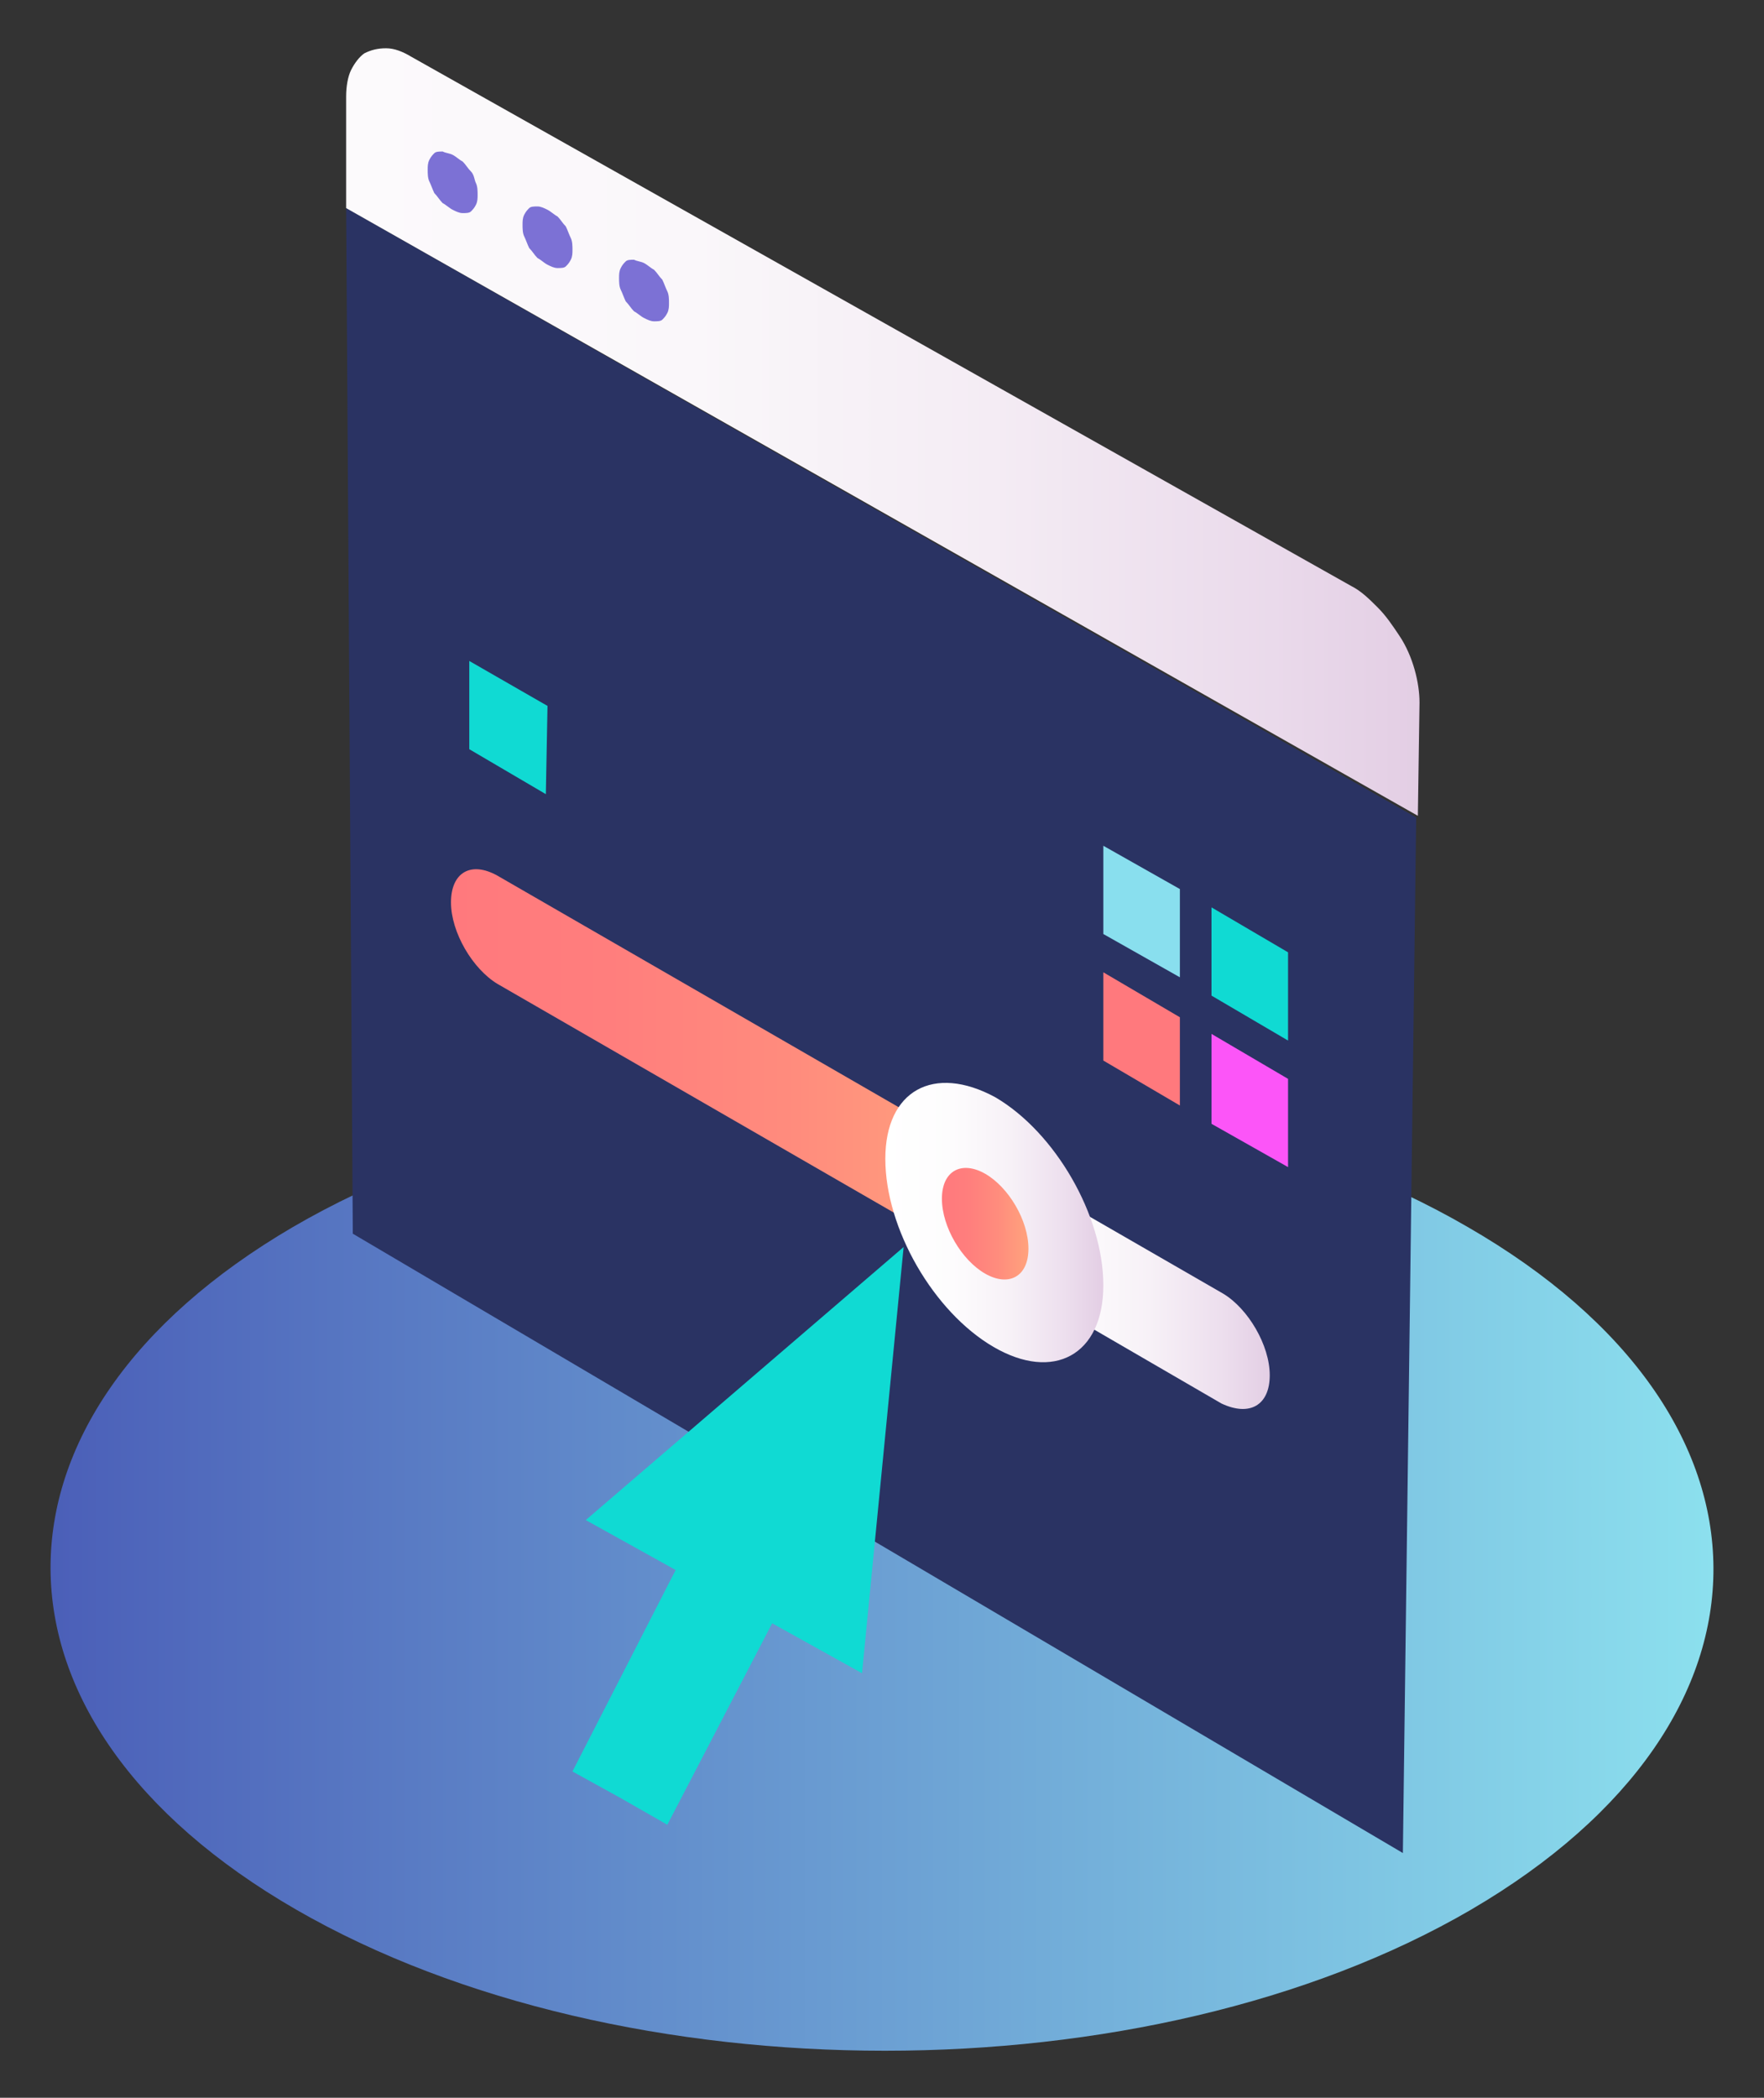 <svg enable-background="new 0 0 106 126" height="126" viewBox="0 0 106 126" width="106" xmlns="http://www.w3.org/2000/svg" xmlns:xlink="http://www.w3.org/1999/xlink"><rect x="0" y="0" width="106" height="126" fill="#333333" stroke="none"/><linearGradient id="a" gradientUnits="userSpaceOnUse" x1="3" x2="103" y1="94.222" y2="94.222"><stop offset="0" stop-color="#4b5fb8"/><stop offset="1" stop-color="#8ce0ee"/></linearGradient><linearGradient id="b" gradientUnits="userSpaceOnUse" x1="20.768" x2="85.232" y1="25.943" y2="25.943"><stop offset="0" stop-color="#fcfafc"/><stop offset=".325" stop-color="#faf7fa"/><stop offset=".603" stop-color="#f4ecf4"/><stop offset=".864" stop-color="#eadaeb"/><stop offset="1" stop-color="#e3cee4"/></linearGradient><linearGradient id="c"><stop offset="0" stop-color="#ff797d"/><stop offset=".298" stop-color="#ff7e7d"/><stop offset=".648" stop-color="#ff8c7d"/><stop offset="1" stop-color="#ffa27d"/></linearGradient><linearGradient id="d" gradientUnits="userSpaceOnUse" x1="27.055" x2="59.183" xlink:href="#c" y1="64.068" y2="64.068"/><linearGradient id="e"><stop offset="0" stop-color="#fff"/><stop offset=".31" stop-color="#fdfcfd"/><stop offset=".575" stop-color="#f7f1f7"/><stop offset=".824" stop-color="#eddfee"/><stop offset="1" stop-color="#e3cee4"/></linearGradient><linearGradient id="f" gradientUnits="userSpaceOnUse" x1="59.183" x2="76.35" xlink:href="#e" y1="77.053" y2="77.053"/><linearGradient id="g" gradientUnits="userSpaceOnUse" x1="53.185" x2="66.276" xlink:href="#e" y1="73.47" y2="73.47"/><linearGradient id="h" gradientUnits="userSpaceOnUse" x1="56.603" x2="61.763" xlink:href="#c" y1="73.47" y2="73.47"/><path d="m88.2 73.7c19.6 11.3 19.7 29.6.2 41-19.4 11.3-51 11.3-70.6 0-19.6-11.3-19.7-29.6-.2-41 19.4-11.3 51.1-11.3 70.6 0z" fill="url(#a)"/><path d="m20.8 12.5 64.3 36.6-.8 62.2-63.1-37.2z" fill="#2a3363"/><path d="m81.2 35.2c.6.3 1.1.8 1.6 1.3s.9 1.1 1.3 1.7.7 1.3.9 2 .3 1.4.3 2l-.1 6.8-64.4-36.5v-6.7c0-.6.1-1.2.3-1.6s.5-.8.8-1c.4-.2.8-.3 1.3-.3s1 .2 1.5.5z" fill="url(#b)"/><g fill="#7c71d5"><path d="m32.9 12.6c.2.1.4.3.6.4.2.2.3.4.5.6.1.2.2.5.3.7s.1.5.1.7 0 .4-.1.6-.2.3-.3.4-.3.1-.5.1-.4-.1-.6-.2-.4-.3-.6-.4c-.2-.2-.3-.4-.5-.6-.1-.2-.2-.5-.3-.7s-.1-.5-.1-.7 0-.4.1-.6.2-.3.3-.4.3-.1.5-.1.4.1.6.2z"/><path d="m27.2 9.3c.2.1.4.3.6.4.2.2.3.4.5.6s.2.5.3.7.1.5.1.7 0 .4-.1.6-.2.3-.3.4-.3.1-.5.1-.4-.1-.6-.2-.4-.3-.6-.4c-.2-.2-.3-.4-.5-.6-.1-.2-.2-.5-.3-.7s-.1-.5-.1-.7 0-.4.1-.6.2-.3.3-.4.3-.1.5-.1c.2.1.4.1.6.2z"/><path d="m38.7 15.8c.2.1.4.3.6.4.2.2.3.4.5.6.1.2.2.5.3.7s.1.5.1.7 0 .4-.1.6-.2.3-.3.4-.3.1-.5.1-.4-.1-.6-.2-.4-.3-.6-.4c-.2-.2-.3-.4-.5-.6-.1-.2-.2-.5-.3-.7s-.1-.5-.1-.7 0-.4.1-.6.2-.3.3-.4.3-.1.5-.1c.2.1.4.1.6.2z"/></g><path d="m29.9 52.6c-1.6-.9-2.8-.2-2.8 1.6s1.3 4 2.8 4.9l29.3 16.9v-6.5z" fill="url(#d)"/><path d="m76.3 82.6c0-1.8-1.3-4-2.8-4.9l-14.4-8.3v6.6l14.3 8.3c1.7.8 2.9.1 2.9-1.7z" fill="url(#f)"/><path d="m59.8 65.9c3.6 2.1 6.5 7.1 6.5 11.3s-3 5.8-6.6 3.7-6.5-7.1-6.5-11.3c0-4.1 2.9-5.7 6.6-3.7z" fill="url(#g)"/><path d="m59.2 70.5c1.4.8 2.6 2.8 2.6 4.5s-1.2 2.3-2.6 1.5-2.6-2.8-2.6-4.5 1.2-2.3 2.6-1.5z" fill="url(#h)"/><path d="m54.3 74.9-2.5 25.6-5.4-3-6.3 12.1-2.8-1.6-2.9-1.6 6.2-12.1-5.4-3z" fill="#10dad3"/><path d="m32.9 42.4-.1 5.3-4.6-2.7v-5.3z" fill="#10dad3"/><path d="m70.9 53.4v5.3l-4.6-2.6v-5.3z" fill="#89dfee"/><path d="m77.4 57.2v5.3l-4.6-2.7v-5.3z" fill="#10dad3"/><path d="m70.9 61.1v5.3l-4.6-2.7v-5.3z" fill="#ff797d"/><path d="m77.4 64.8v5.3l-4.6-2.6v-5.4z" fill="#fc55f8"/></svg>